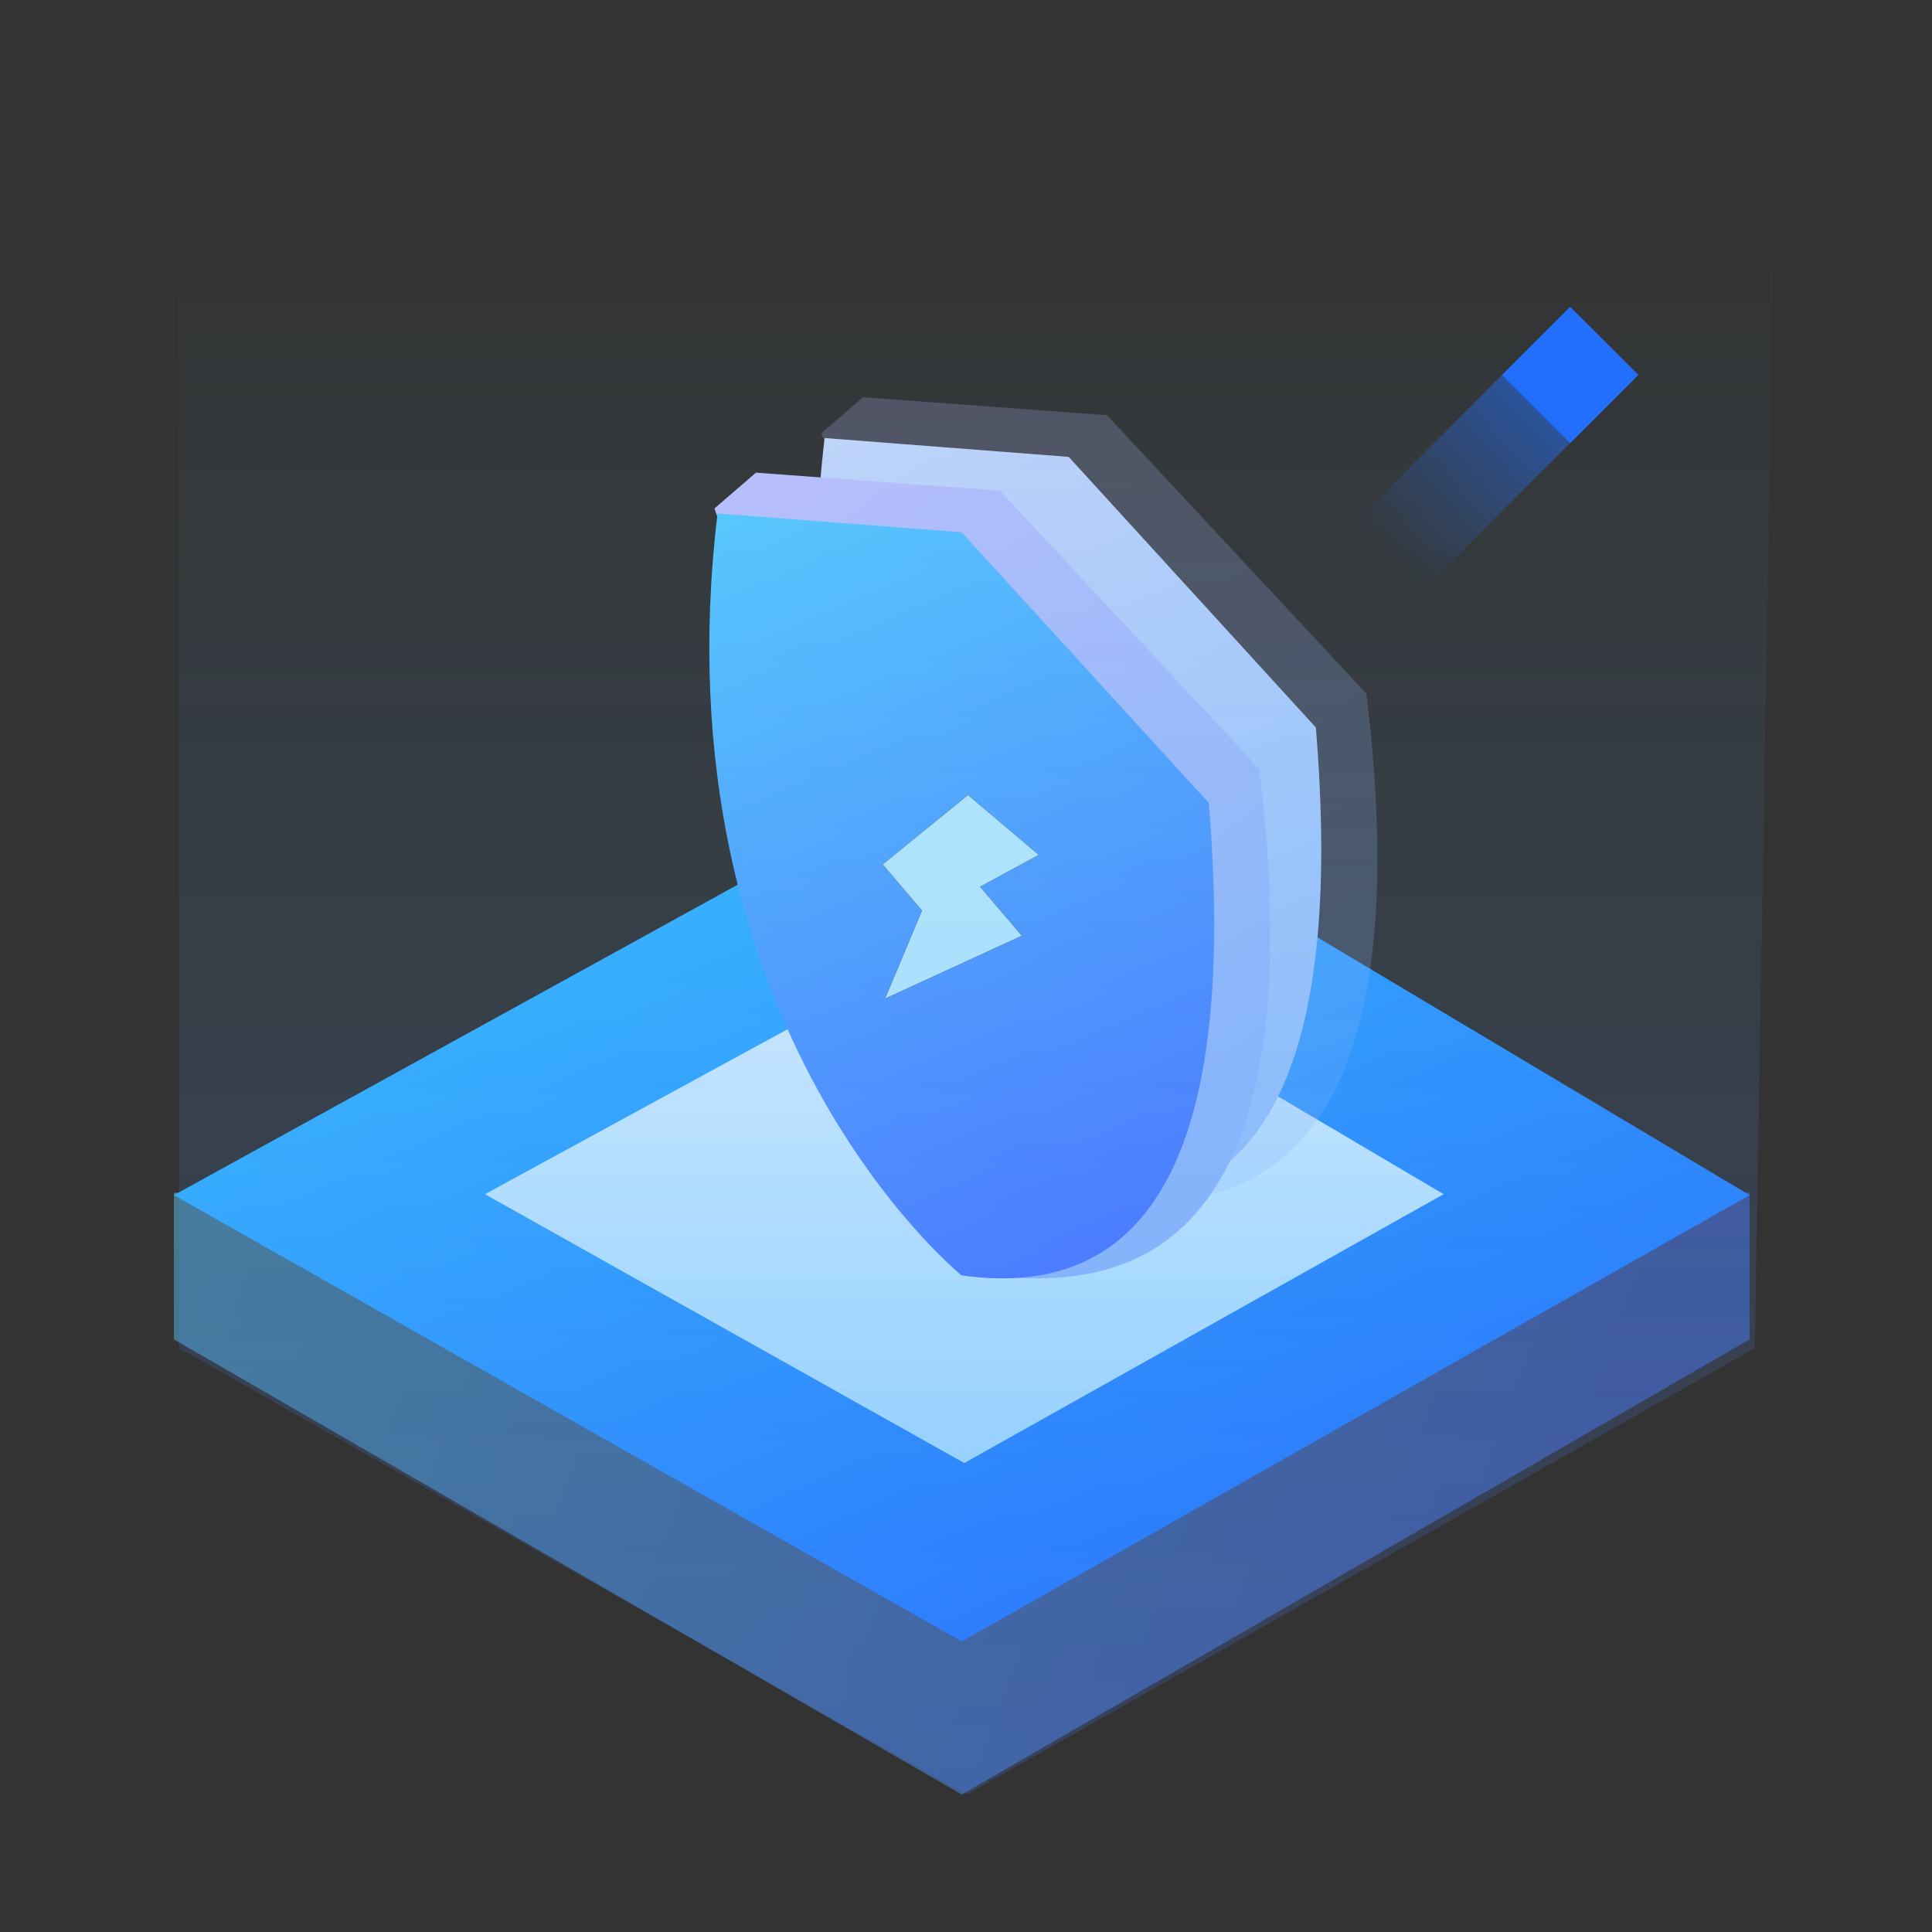 <svg xmlns="http://www.w3.org/2000/svg" xmlns:xlink="http://www.w3.org/1999/xlink" width="100" height="100" viewBox="0 0 100 100">
  <rect x="0" y="0" width="100" height="100" fill="#333333" stroke="none"/>
  <defs>
    <linearGradient id="linear-gradient" x1="-0.698" y1="0.364" x2="0.872" y2="0.585" gradientUnits="objectBoundingBox">
      <stop offset="0" stop-color="#59d0fc"/>
      <stop offset="0.375" stop-color="#59cffc"/>
      <stop offset="1" stop-color="#4b79ff"/>
    </linearGradient>
    <linearGradient id="linear-gradient-2" x1="0.089" y1="0.048" x2="0.834" y2="0.986" gradientUnits="objectBoundingBox">
      <stop offset="0" stop-color="#39c2ff"/>
      <stop offset="1" stop-color="#236ffb"/>
    </linearGradient>
    <linearGradient id="linear-gradient-3" x1="0.5" x2="0.5" y2="1" gradientUnits="objectBoundingBox">
      <stop offset="0" stop-color="#dcefff"/>
      <stop offset="1" stop-color="#a5dfff"/>
    </linearGradient>
    <linearGradient id="linear-gradient-4" x1="0.239" y1="-0.055" x2="0.738" y2="0.785" gradientUnits="objectBoundingBox">
      <stop offset="0" stop-color="#babefb"/>
      <stop offset="1" stop-color="#8fb8fa"/>
    </linearGradient>
    <linearGradient id="linear-gradient-5" x1="0.282" y1="-0.46" x2="0.718" y2="0.892" gradientUnits="objectBoundingBox">
      <stop offset="0" stop-color="#d3dbf9"/>
      <stop offset="1" stop-color="#95c1fa"/>
    </linearGradient>
    <linearGradient id="linear-gradient-7" x1="0.141" y1="-0.122" x2="0.5" y2="1" gradientUnits="objectBoundingBox">
      <stop offset="0" stop-color="#59d0fc"/>
      <stop offset="1" stop-color="#4b79ff"/>
    </linearGradient>
    <linearGradient id="linear-gradient-8" x1="0.5" x2="0.5" y2="1" gradientUnits="objectBoundingBox">
      <stop offset="0" stop-color="#59d0fc" stop-opacity="0"/>
      <stop offset="1" stop-color="#4b79ff"/>
    </linearGradient>
    <linearGradient id="linear-gradient-9" x1="2.092" y1="0.81" x2="1.277" y2="1.662" gradientUnits="objectBoundingBox">
      <stop offset="0" stop-color="#236ffb"/>
      <stop offset="1" stop-color="#236ffb" stop-opacity="0"/>
    </linearGradient>
  </defs>
  <g id="drl_icon03" transform="translate(-1068 -1007)">
    <rect id="矩形_4703" data-name="矩形 4703" width="100" height="100" transform="translate(1068 1007)" fill="rgba(255,255,255,0)"/>
    <g id="中昱购买官网" transform="translate(1077 1015)">
      <g id="画板" transform="translate(0 0)">
        <g id="闪验">
          <path id="路径-71" d="M0,203.593v7.587l40.78,23.559,40.78-23.559v-7.587Z" transform="translate(0 -149.856)" fill-rule="evenodd" opacity="0.464" fill="url(#linear-gradient)"/>
          <path id="路径-36复制" d="M0,138.943l40.78,23.1,40.78-23.1-39.151-23.35Z" transform="translate(0 -85.083)" fill-rule="evenodd" fill="url(#linear-gradient-2)"/>
          <path id="路径-36复制-2" d="M61,164.656l24.811,13.915,24.811-13.915L86.8,150.593Z" transform="translate(-44.899 -110.845)" fill-rule="evenodd" fill="url(#linear-gradient-3)"/>
          <path id="路径-73备份" d="M127,49.449l2.15-1.855,12.626.928,13.431,14.416q3.436,28.6-14.1,26.169Z" transform="translate(-93.479 -35.031)" fill-rule="evenodd" opacity="0.227" fill="url(#linear-gradient-4)"/>
          <path id="路径-72备份" d="M139.059,56.568l12.792,14.005q2.193,26.552-12.792,24.459s-15.825-12.781-12.633-39.439Z" transform="translate(-92.743 -40.92)" fill-rule="evenodd" fill="url(#linear-gradient-5)"/>
          <path id="路径-73" d="M106,64.235l2.15-1.855,12.626.928,13.431,14.416q3.436,28.6-14.1,26.169Z" transform="translate(-78.022 -45.915)" fill-rule="evenodd" fill="url(#linear-gradient-4)"/>
          <path id="路径-72" d="M118.059,71.354l12.792,14.005q2.193,26.552-12.792,24.459S102.234,97.038,105.425,70.38Z" transform="translate(-77.286 -51.803)" fill-rule="evenodd" fill="url(#linear-gradient-7)"/>
          <g id="闪电" transform="translate(36.688 33.15)">
            <g id="路径" transform="translate(0 0)">
              <path id="路径_10103" data-name="路径 10103" d="M8.078,3.1,5.041,4.747,7.2,7.284.125,10.537l1.91-4.555L0,3.589,4.415,0" transform="translate(0 0)"/>
              <path id="路径_10104" data-name="路径 10104" d="M8.078,3.1,5.041,4.747,7.2,7.284.125,10.537l1.91-4.555L0,3.589,4.415,0" transform="translate(0 0)" fill="#b6e8fd"/>
            </g>
          </g>
          <path id="路径-36复制备份" d="M1,61.779l12.232,6.93L41.78,84.883l40.78-23.1L83.615,0H1Z" transform="translate(-0.736 0)" fill-rule="evenodd" opacity="0.205" fill="url(#linear-gradient-8)"/>
        </g>
      </g>
    </g>
    <g id="组_15240" data-name="组 15240" transform="translate(1134.777 1022.88)">
      <path id="路径_10096" data-name="路径 10096" d="M24.741,17.11l-14.5,14.5L6.714,28.088l14.5-14.493Z" transform="translate(-6.714 -13.594)" fill="url(#linear-gradient-9)"/>
      <rect id="矩形_4711" data-name="矩形 4711" width="4.983" height="4.983" transform="translate(10.966 3.534) rotate(-45)" fill="#236ffb"/>
    </g>
  </g>
</svg>
